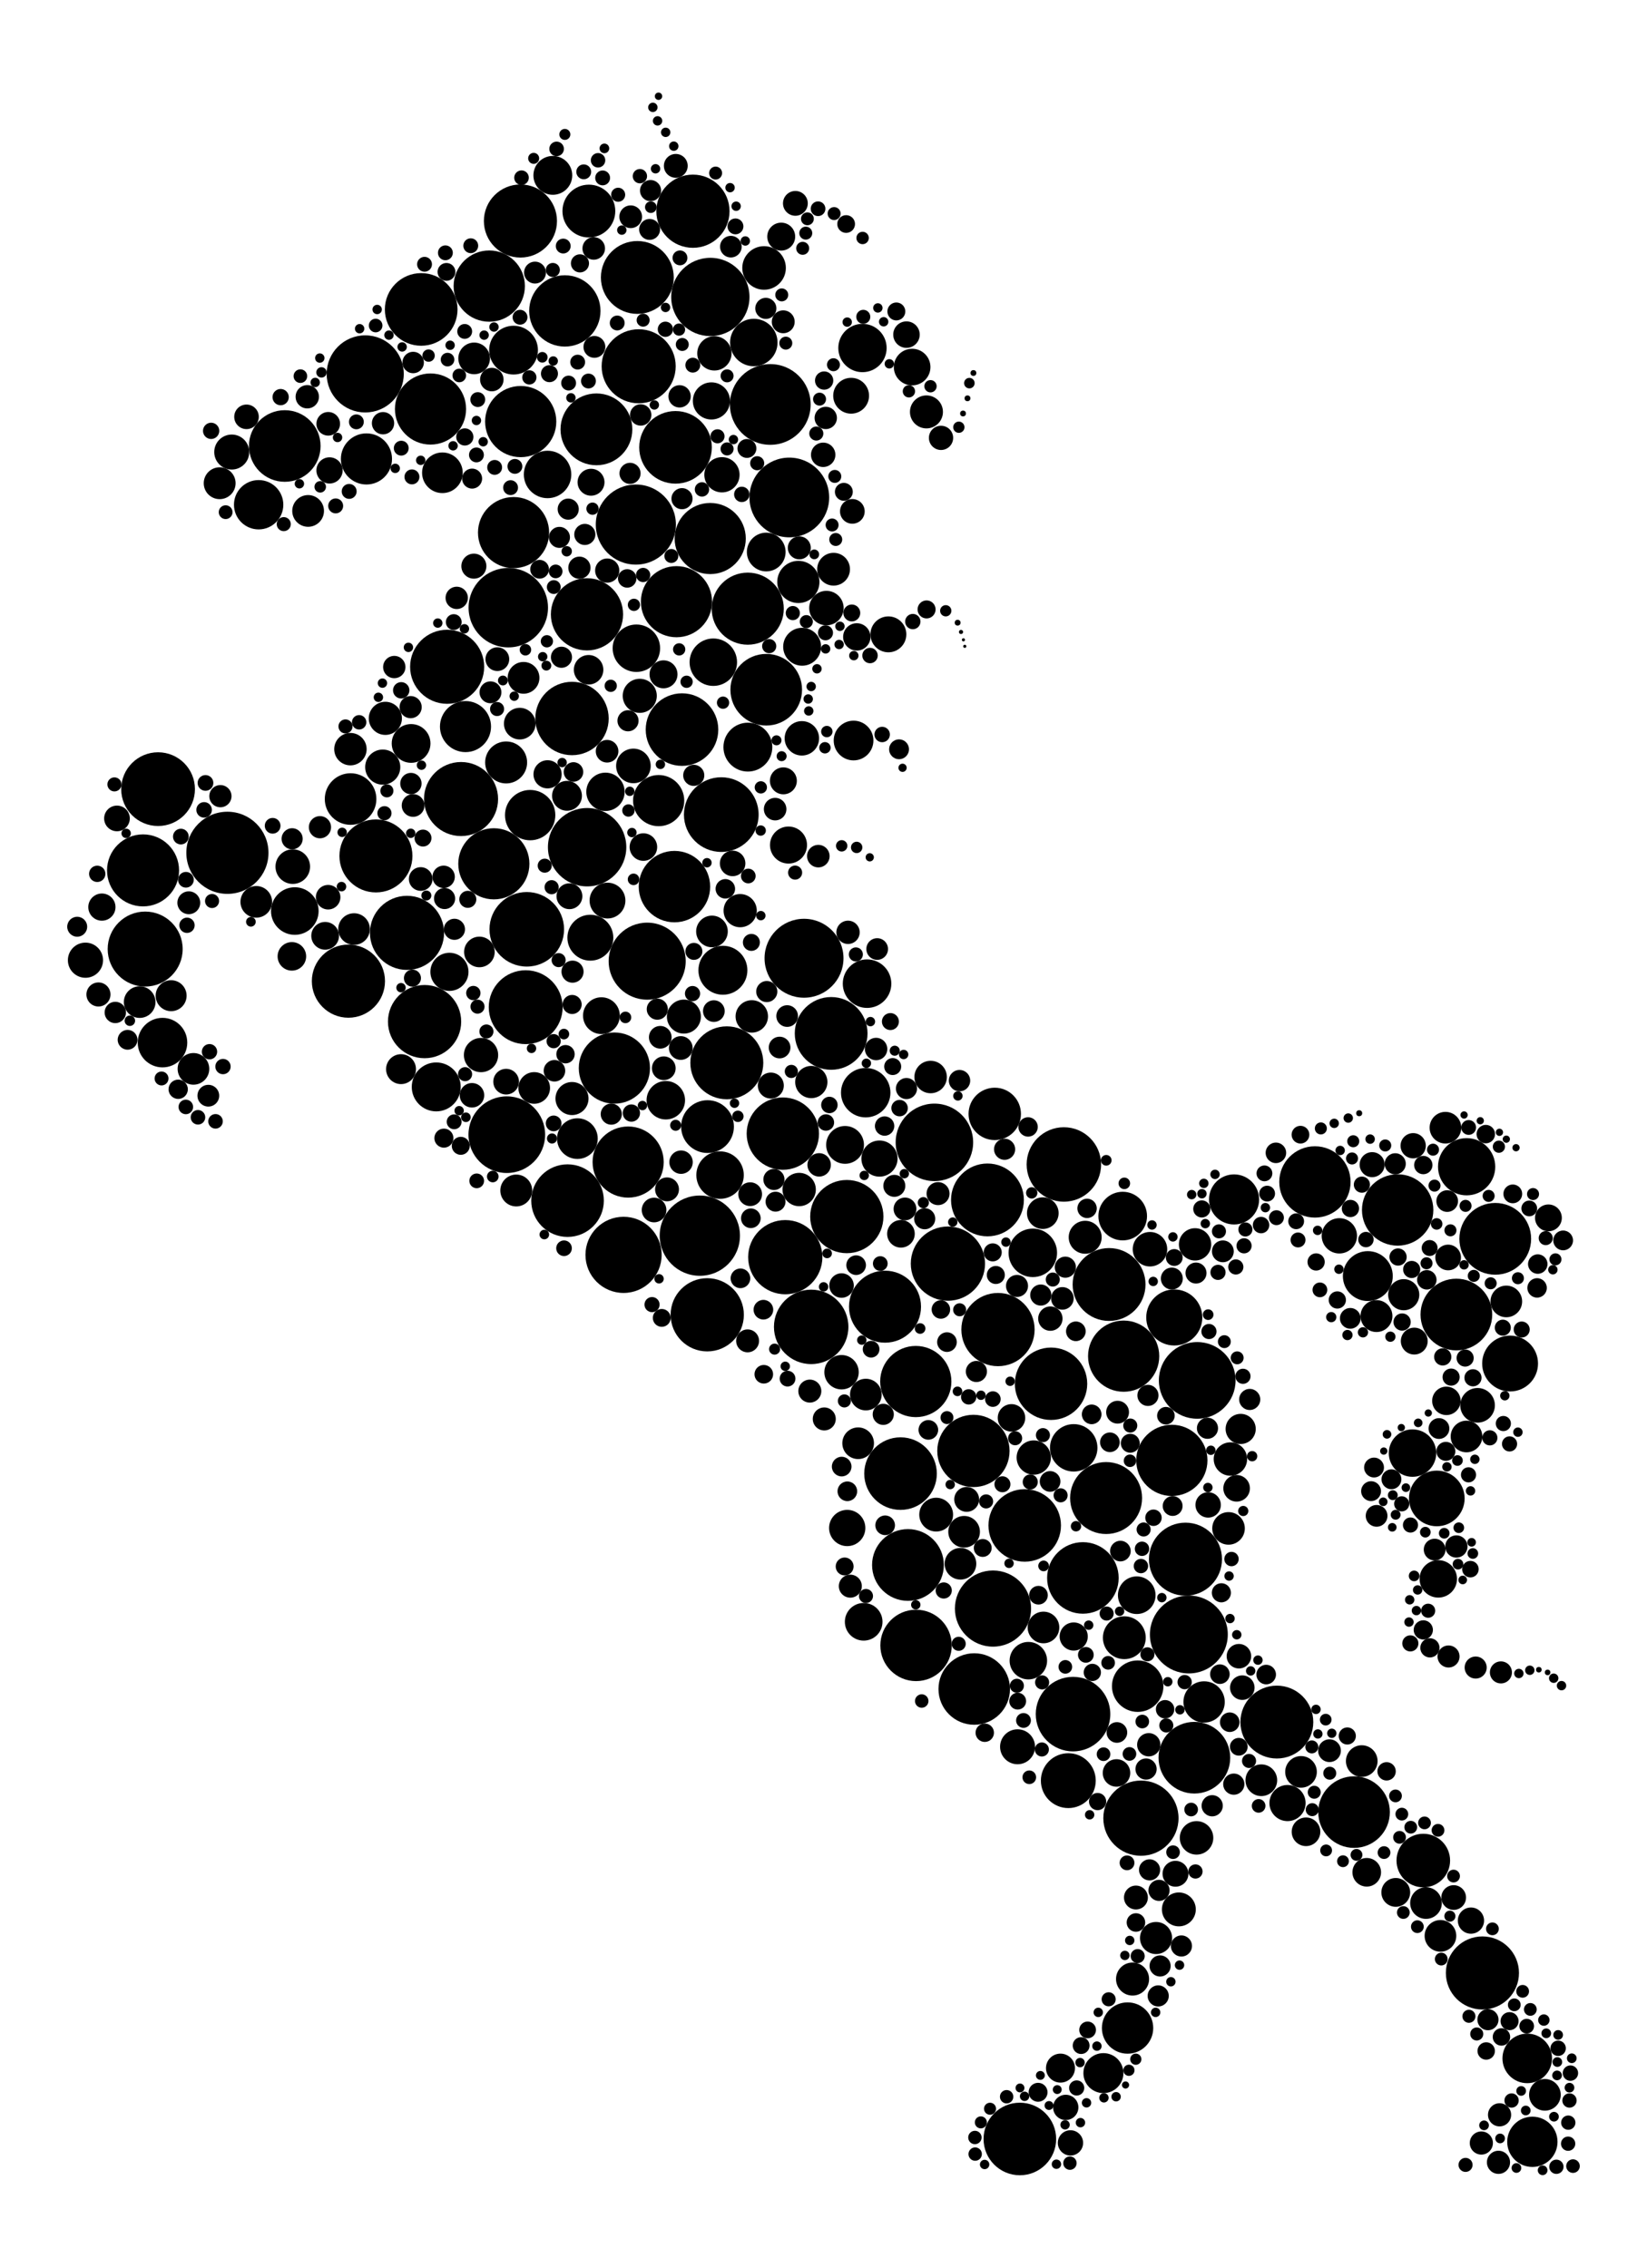 <?xml version="1.0" encoding="UTF-8"?>
<!DOCTYPE svg  PUBLIC '-//W3C//DTD SVG 1.1//EN'  'http://www.w3.org/Graphics/SVG/1.1/DTD/svg11.dtd'>
<svg enable-background="new 671.833 -40.16 1220.167 1680.297" version="1.1" viewBox="671.83 -40.16 1220.2 1680.3" xml:space="preserve" xmlns="http://www.w3.org/2000/svg">

	<circle cx="1344.5" cy="1119.4" r="26.585"/>
	<circle cx="1142.9" cy="348.52" r="29.673"/>
	<circle cx="1057.4" cy="123.6" r="27.078"/>
	<circle cx="1133.8" cy="889.62" r="28.224"/>
	<circle cx="1210.3" cy="747.32" r="27.025"/>
	<circle cx="1225.8" cy="410.83" r="26.711"/>
	<circle cx="779.38" cy="663.04" r="27.779"/>
	<circle cx="1061.3" cy="706.11" r="27.37"/>
	<circle cx="1707.3" cy="856.36" r="26.443"/>
	<circle cx="1062.1" cy="648.4" r="27.618"/>
	<circle cx="1251.8" cy="799.79" r="26.794"/>
	<circle cx="1090.3" cy="190.22" r="26.419"/>
	<circle cx="1491.3" cy="1069.8" r="26.661"/>
	<circle cx="1558.8" cy="982.64" r="28.416"/>
	<circle cx="1504.3" cy="964.68" r="26.378"/>
	<circle cx="1327.5" cy="928.02" r="26.678"/>
	<circle cx="1552.6" cy="1170.9" r="28.852"/>
	<circle cx="1047.3" cy="800.57" r="28.395"/>
	<circle cx="1339" cy="1051.7" r="26.89"/>
	<circle cx="1171.5" cy="616.77" r="26.457"/>
	<circle cx="942.41" cy="236.88" r="28.567"/>
	<circle cx="950.34" cy="594.04" r="27.042"/>
	<circle cx="1287.6" cy="725.54" r="26.952"/>
	<circle cx="1540" cy="1041.9" r="26.385"/>
	<circle cx="1106.7" cy="415.02" r="26.751"/>
	<circle cx="1364.1" cy="806.26" r="28.705"/>
	<circle cx="1493.5" cy="911.58" r="26.995"/>
	<circle cx="1127" cy="751.23" r="26.375"/>
	<circle cx="1403.4" cy="848.92" r="26.984"/>
	<circle cx="1145" cy="231.23" r="27.434"/>
	<circle cx="929.96" cy="686.82" r="27.097"/>
	<circle cx="1013.4" cy="551.88" r="27.435"/>
	<circle cx="1466.8" cy="1229.9" r="27.614"/>
	<circle cx="1450.5" cy="985.13" r="26.821"/>
	<circle cx="1427.4" cy="1544.7" r="26.885"/>
	<circle cx="1407.5" cy="1151.7" r="28.22"/>
	<circle cx="777.81" cy="604.75" r="26.68"/>
	<circle cx="1256.6" cy="328.44" r="29.532"/>
	<circle cx="1411.2" cy="944.98" r="27.134"/>
	<circle cx="1474.1" cy="1129" r="26.505"/>
	<circle cx="1113.7" cy="277.96" r="26.599"/>
	<circle cx="1177.1" cy="500.43" r="26.881"/>
	<circle cx="1393.6" cy="1211.3" r="26.487"/>
	<circle cx="882.8" cy="290.3" r="26.533"/>
	<circle cx="1003.1" cy="453.89" r="27.436"/>
	<circle cx="1095.6" cy="492.21" r="27.188"/>
	<circle cx="1106.8" cy="587.58" r="29.034"/>
	<circle cx="1350.3" cy="983.48" r="26.383"/>
	<circle cx="1144" cy="165.42" r="26.992"/>
	<circle cx="1092.3" cy="849.44" r="26.894"/>
	<circle cx="1272.8" cy="942.98" r="27.581"/>
	<circle cx="1048.4" cy="410.1" r="29.424"/>
	<circle cx="840.31" cy="591.72" r="30.432"/>
	<circle cx="1253.6" cy="891.33" r="27.496"/>
	<circle cx="1151.3" cy="672.01" r="28.542"/>
	<circle cx="1239.5" cy="470.89" r="26.533"/>
	<circle cx="1242.5" cy="259.52" r="29.904"/>
	<circle cx="1190.3" cy="875.4" r="29.732"/>
	<circle cx="788.94" cy="544.55" r="27.313"/>
	<circle cx="1779.6" cy="877.74" r="26.583"/>
	<circle cx="1393" cy="1034.9" r="26.781"/>
	<circle cx="1460" cy="822.64" r="27.585"/>
	<circle cx="1556.7" cy="1262.2" r="26.55"/>
	<circle cx="1037.7" cy="599.87" r="26.355"/>
	<circle cx="990.78" cy="262.9" r="26.355"/>
	<circle cx="1137.2" cy="820.86" r="26.355"/>
	<circle cx="1034.3" cy="171.82" r="26.402"/>
	<circle cx="1185.2" cy="116.34" r="27.115"/>
	<circle cx="1299.2" cy="861.26" r="27.125"/>
	<circle cx="1172.3" cy="291.3" r="26.9"/>
	<circle cx="986.38" cy="716.8" r="27.125"/>
	<circle cx="1198.1" cy="179.87" r="29.002"/>
	<circle cx="1052.3" cy="354.46" r="26.355"/>
	<circle cx="1617.8" cy="1235.8" r="26.995"/>
	<circle cx="1750.8" cy="933.83" r="26.556"/>
	<circle cx="1057.6" cy="272.21" r="26.372"/>
	<circle cx="1550.1" cy="1115.1" r="27.061"/>
	<circle cx="983.87" cy="189.11" r="26.911"/>
	<circle cx="973.36" cy="651.04" r="27.455"/>
	<circle cx="1195.8" cy="934.03" r="27.131"/>
	<circle cx="1198" cy="358.86" r="26.355"/>
	<circle cx="1675" cy="1302.5" r="26.526"/>
	<circle cx="1646" cy="835.58" r="26.422"/>
	<circle cx="1267.5" cy="669.85" r="29.24"/>
	<circle cx="1173" cy="405.66" r="26.355"/>
	<circle cx="1770.1" cy="1421.7" r="27.08"/>
	<circle cx="1517.1" cy="1307" r="27.864"/>
	<circle cx="1206.2" cy="563.41" r="27.67"/>
	<circle cx="1374.1" cy="896.11" r="27.503"/>
	<circle cx="1350.5" cy="1179" r="26.455"/>
	<circle cx="1431" cy="1090.1" r="26.867"/>
	<circle cx="1205.3" cy="830.52" r="17.579"/>
	<circle cx="1736.3" cy="1070.1" r="20.616"/>
	<circle cx="931.56" cy="551.88" r="19.111"/>
	<circle cx="995.02" cy="765.18" r="18.128"/>
	<circle cx="1437" cy="888.13" r="17.964"/>
	<circle cx="1016.7" cy="498.2" r="18.92"/>
	<circle cx="1803.3" cy="1485" r="18.362"/>
	<circle cx="1230.3" cy="213.63" r="17.579"/>
	<circle cx="1507.2" cy="1462.5" r="19.013"/>
	<circle cx="1467.3" cy="1032.6" r="17.579"/>
	<circle cx="1463.3" cy="1279.2" r="20.324"/>
	<circle cx="1108.1" cy="116.23" r="19.569"/>
	<circle cx="890.24" cy="634.87" r="17.633"/>
	<circle cx="1143.3" cy="440.14" r="17.579"/>
	<circle cx="1807.1" cy="1546.8" r="18.634"/>
	<circle cx="792.22" cy="732.36" r="18.351"/>
	<circle cx="1196" cy="794.59" r="19.551"/>
	<circle cx="1514.7" cy="1209.2" r="19.065"/>
	<circle cx="1064.6" cy="563.8" r="18.649"/>
	<circle cx="1726.3" cy="1338.4" r="19.847"/>
	<circle cx="1313.2" cy="769.45" r="18.315"/>
	<circle cx="1200.3" cy="450.49" r="17.579"/>
	<circle cx="1207.4" cy="678.75" r="18.139"/>
	<circle cx="1718.3" cy="1036.5" r="17.579"/>
	<circle cx="1541.8" cy="936.01" r="20.773"/>
	<circle cx="1408.8" cy="785.17" r="19.406"/>
	<circle cx="1310.8" cy="217.7" r="17.906"/>
	<circle cx="1503.6" cy="860.89" r="18.013"/>
	<circle cx="1685.2" cy="905.34" r="18.482"/>
	<circle cx="943.32" cy="299.89" r="18.941"/>
	<circle cx="863.45" cy="333.82" r="18.281"/>
	<circle cx="1159.8" cy="553.05" r="18.959"/>
	<circle cx="1077.5" cy="311.39" r="17.579"/>
	<circle cx="1586.1" cy="848.55" r="18.558"/>
	<circle cx="1790.6" cy="970.14" r="20.689"/>
	<circle cx="1052.3" cy="219.27" r="18.068"/>
	<circle cx="1758.4" cy="824.33" r="21.204"/>
	<circle cx="1225.9" cy="513.42" r="18.104"/>
	<circle cx="1314.2" cy="688.68" r="17.98"/>
	<circle cx="1237.9" cy="158.38" r="16.142"/>
	<circle cx="1059.7" cy="462.08" r="11.772"/>
	<circle cx="1022.9" cy="379.33" r="9.272"/>
	<circle cx="1010.2" cy="402.83" r="8.272"/>
	<circle cx="963.94" cy="454.08" r="8.272"/>
	<circle cx="1510.9" cy="1426.2" r="12.246"/>
	<circle cx="976.4" cy="510.69" r="14.358"/>
	<circle cx="1141.1" cy="527.34" r="12.818"/>
	<circle cx="1046.8" cy="524.77" r="15.547"/>
	<circle cx="931.45" cy="514.92" r="12.011"/>
	<circle cx="815.15" cy="751.81" r="11.725"/>
	<circle cx="1528.3" cy="1395.8" r="11.901"/>
	<circle cx="775.31" cy="702.34" r="11.725"/>
	<circle cx="1606.3" cy="1278.9" r="11.739"/>
	<circle cx="1330" cy="429.86" r="13.303"/>
	<circle cx="1199.3" cy="649.99" r="11.725"/>
	<circle cx="1265.9" cy="506.9" r="12.757"/>
	<circle cx="1625.7" cy="1295.8" r="13.395"/>
	<circle cx="1307.6" cy="1029.2" r="11.725"/>
	<circle cx="1504.8" cy="1173.3" r="15.874"/>
	<circle cx="1067.6" cy="765.95" r="11.725"/>
	<circle cx="1323.4" cy="818.28" r="13.393"/>
	<circle cx="1563.9" cy="1220.9" r="15.314"/>
	<circle cx="1004.8" cy="679.92" r="14.125"/>
	<circle cx="1198.9" cy="256.91" r="13.771"/>
	<circle cx="1766.5" cy="1001.1" r="12.834"/>
	<circle cx="1514" cy="1141.8" r="13.94"/>
	<circle cx="1263.3" cy="391.03" r="15.636"/>
	<circle cx="1228.8" cy="712.94" r="12.013"/>
	<circle cx="1206.7" cy="311.62" r="13.064"/>
	<circle cx="1272.9" cy="761.57" r="11.94"/>
	<circle cx="1081.4" cy="89.78" r="14.391"/>
	<circle cx="1145.8" cy="475.41" r="12.631"/>
	<circle cx="1365.4" cy="1082.1" r="12.524"/>
	<circle cx="1489.3" cy="1495.9" r="14.816"/>
	<circle cx="888.74" cy="601.96" r="12.819"/>
	<circle cx="1120.4" cy="546.53" r="14.205"/>
	<circle cx="1691.6" cy="934.97" r="11.826"/>
	<circle cx="934.14" cy="648.23" r="11.725"/>
	<circle cx="1737.4" cy="1129.7" r="13.872"/>
	<circle cx="1304.2" cy="508.53" r="14.71"/>
	<circle cx="834.57" cy="317.88" r="11.802"/>
	<circle cx="957.32" cy="492.1" r="12.278"/>
	<circle cx="1728.3" cy="1369.9" r="11.725"/>
	<circle cx="1705.9" cy="1362" r="10.669"/>
	<circle cx="1545.2" cy="1374.6" r="12.56"/>
	<circle cx="1295.3" cy="976.58" r="12.741"/>
	<circle cx="1263.9" cy="841.21" r="12.356"/>
	<circle cx="1361.3" cy="757.85" r="12.029"/>
	<circle cx="1117.4" cy="712.39" r="13.631"/>
	<circle cx="1433.7" cy="1190.3" r="13.886"/>
	<circle cx="1358.2" cy="265.04" r="12.222"/>
	<circle cx="1680.7" cy="1264.7" r="11.725"/>
	<circle cx="1444.4" cy="858.72" r="11.725"/>
	<circle cx="1266.1" cy="439.05" r="14.047"/>
	<circle cx="1664.1" cy="875.52" r="13.086"/>
	<circle cx="1297.9" cy="808.14" r="14.007"/>
	<circle cx="1239.5" cy="368.86" r="14.349"/>
	<circle cx="1557.2" cy="881.84" r="11.98"/>
	<circle cx="1165.1" cy="775.05" r="14.251"/>
	<circle cx="1201.1" cy="221.66" r="12.713"/>
	<circle cx="1099.6" cy="803.49" r="15.072"/>
	<circle cx="1386.1" cy="1094.8" r="11.725"/>
	<circle cx="1383.4" cy="1118.5" r="11.725"/>
	<circle cx="1023.1" cy="225.39" r="11.725"/>
	<circle cx="1109.2" cy="654.63" r="17.009"/>
	<circle cx="1635.7" cy="1272.7" r="11.725"/>
	<circle cx="1095.6" cy="773.8" r="12.248"/>
	<circle cx="1311.7" cy="1161.5" r="13.949"/>
	<circle cx="1178.5" cy="713.09" r="12.598"/>
	<circle cx="1758.3" cy="1024.2" r="11.725"/>
	<circle cx="1299.5" cy="1092" r="13.437"/>
	<circle cx="1742.7" cy="795.4" r="11.725"/>
	<circle cx="1056.9" cy="496.02" r="11.725"/>
	<circle cx="1583.4" cy="1040.9" r="12.381"/>
	<circle cx="1787.8" cy="924.13" r="11.725"/>
	<circle cx="1313.3" cy="993.14" r="11.725"/>
	<circle cx="1444.9" cy="1165.7" r="11.725"/>
	<circle cx="1816.4" cy="1512" r="11.725"/>
	<circle cx="1739" cy="1394.2" r="11.725"/>
	<circle cx="1761.6" cy="1382.9" r="9.725"/>
	<circle cx="1475.8" cy="876.59" r="12.208"/>
	<circle cx="1284.1" cy="410.38" r="12.762"/>
	<circle cx="1347.6" cy="231.81" r="13.562"/>
	<circle cx="955.38" cy="528.22" r="13.012"/>
	<circle cx="861.69" cy="628.06" r="11.725"/>
	<circle cx="1425.7" cy="1254.1" r="12.953"/>
	<circle cx="1121.9" cy="627.12" r="13.269"/>
	<circle cx="1028.2" cy="741.58" r="12.698"/>
	<circle cx="1499.8" cy="1006.2" r="8.457"/>
	<circle cx="1000.5" cy="609.51" r="8.286"/>
	<circle cx="1255" cy="712.68" r="8.026"/>
	<circle cx="1249.4" cy="736.01" r="8.026"/>
	<circle cx="1200.7" cy="709.01" r="8.026"/>
	<circle cx="1321.7" cy="663.01" r="8.026"/>
	<circle cx="1718.8" cy="808.77" r="9.359"/>
	<circle cx="1461.4" cy="1521.3" r="9.368"/>
	<circle cx="1464.9" cy="1547.6" r="9.368"/>
	<circle cx="1421.2" cy="1010.4" r="10.182"/>
	<circle cx="1782.8" cy="1526.8" r="8.577"/>
	<circle cx="1769.3" cy="1547.7" r="8.577"/>
	<circle cx="1782" cy="1562" r="8.577"/>
	<circle cx="854.46" cy="268.69" r="9.101"/>
	<circle cx="1301.8" cy="1135.1" r="8.524"/>
	<circle cx="1121.6" cy="516.47" r="8.376"/>
	<circle cx="1458.9" cy="921.87" r="8.368"/>
	<circle cx="1467.3" cy="1172.4" r="10.428"/>
	<circle cx="1334.4" cy="838.48" r="8.14"/>
	<circle cx="1577.8" cy="887.01" r="8.08"/>
	<circle cx="735.15" cy="671.3" r="13.029"/>
	<circle cx="1252.1" cy="198.27" r="8.474"/>
	<circle cx="1027" cy="665.18" r="11.338"/>
	<circle cx="1283.6" cy="269.51" r="8.268"/>
	<circle cx="1175.3" cy="253.51" r="8.268"/>
	<circle cx="811.7" cy="628.74" r="8.462"/>
	<circle cx="915.01" cy="273.86" r="8.753"/>
	<circle cx="1153.8" cy="101.06" r="7.821"/>
	<circle cx="1172.5" cy="82.732" r="8.826"/>
	<circle cx="1256" cy="585.98" r="13.725"/>
	<circle cx="1342.3" cy="855.6" r="8.433"/>
	<circle cx="1748.8" cy="1365.8" r="9.152"/>
	<circle cx="1101.1" cy="380.5" r="8.229"/>
	<circle cx="1369" cy="284.28" r="8.984"/>
	<circle cx="1124.7" cy="785.35" r="7.821"/>
	<circle cx="1437.7" cy="1039.8" r="12.708"/>
	<circle cx="1176.2" cy="736.36" r="8.786"/>
	<circle cx="1163.6" cy="751.36" r="8.786"/>
	<circle cx="912.72" cy="653.23" r="10.274"/>
	<circle cx="1734.7" cy="1108" r="8.051"/>
	<circle cx="1691.7" cy="1083" r="8.051"/>
	<circle cx="1185.8" cy="534.33" r="7.821"/>
	<circle cx="1087.8" cy="446.83" r="7.821"/>
	<circle cx="1105.1" cy="355.83" r="7.821"/>
	<circle cx="1092.8" cy="337.08" r="7.821"/>
	<circle cx="1138.6" cy="310.58" r="7.821"/>
	<circle cx="1177.1" cy="329.33" r="7.821"/>
	<circle cx="1542.7" cy="1348.2" r="9.579"/>
	<circle cx="968.94" cy="752.02" r="11.079"/>
	<circle cx="1082.6" cy="753.23" r="7.971"/>
	<circle cx="1001.2" cy="625.6" r="7.821"/>
	<circle cx="1093.7" cy="623.9" r="9.574"/>
	<circle cx="1522.3" cy="993.76" r="7.821"/>
	<circle cx="888.26" cy="581.33" r="7.821"/>
	<circle cx="1819" cy="862.21" r="9.927"/>
	<circle cx="1356.9" cy="862.85" r="7.821"/>
	<circle cx="1442.9" cy="919.4" r="7.821"/>
	<circle cx="1395.2" cy="976.04" r="7.821"/>
	<circle cx="1530.5" cy="1360.5" r="7.821"/>
	<circle cx="1523.5" cy="1345.3" r="7.821"/>
	<circle cx="1107.9" cy="456.1" r="10.934"/>
	<circle cx="1774.2" cy="1456.3" r="7.821"/>
	<circle cx="1008.5" cy="648.4" r="7.821"/>
	<circle cx="1750.8" cy="1105.7" r="8.243"/>
	<circle cx="1558.3" cy="1321.6" r="12.416"/>
	<circle cx="1688.4" cy="822.78" r="9.277"/>
	<circle cx="1278.1" cy="594.19" r="8.35"/>
	<circle cx="1337.9" cy="515.02" r="7.35"/>
	<circle cx="1246.1" cy="559.36" r="8.35"/>
	<circle cx="1245.2" cy="833.76" r="7.821"/>
	<circle cx="1566.4" cy="1018.1" r="7.821"/>
	<circle cx="1597.7" cy="996.75" r="7.821"/>
	<circle cx="915.96" cy="308.39" r="9.716"/>
	<circle cx="1711.8" cy="919.15" r="11.535"/>
	<circle cx="1111.7" cy="143.92" r="8.351"/>
	<circle cx="1077.5" cy="533.56" r="10.444"/>
	<circle cx="1303.3" cy="338.75" r="9.143"/>
	<circle cx="1252.2" cy="538.4" r="9.979"/>
	<circle cx="1109.7" cy="317.15" r="9.979"/>
	<circle cx="1261.1" cy="110.52" r="9.186"/>
	<circle cx="1054.3" cy="841.93" r="11.805"/>
	<circle cx="1281.7" cy="296.83" r="9.042"/>
	<circle cx="758.49" cy="566.25" r="9.51"/>
	<circle cx="1744.7" cy="891.56" r="9.51"/>
	<circle cx="1705.5" cy="822.15" r="7.821"/>
	<circle cx="1388" cy="1070.8" r="9.213"/>
	<circle cx="1540" cy="907.17" r="8.123"/>
	<circle cx="999.59" cy="310.14" r="15.059"/>
	<circle cx="908.87" cy="572.76" r="8.228"/>
	<circle cx="835.12" cy="549.76" r="8.228"/>
	<circle cx="1547.1" cy="1401.7" r="7.821"/>
	<circle cx="1531.3" cy="1416.5" r="7.821"/>
	<circle cx="1529.9" cy="1438.7" r="7.821"/>
	<circle cx="1343.4" cy="766.39" r="7.821"/>
	<circle cx="1264" cy="365.76" r="8.514"/>
	<circle cx="1156.4" cy="856.39" r="9.129"/>
	<circle cx="1021.5" cy="771.38" r="9.069"/>
	<circle cx="1158.8" cy="707.58" r="7.821"/>
	<circle cx="798.61" cy="697.6" r="11.472"/>
	<circle cx="1719.6" cy="953.51" r="9.954"/>
	<circle cx="1425.3" cy="912.64" r="8.16"/>
	<circle cx="1161" cy="728.41" r="8.397"/>
	<circle cx="1744" cy="849.77" r="8.025"/>
	<circle cx="1461.1" cy="898.75" r="7.821"/>
	<circle cx="1513.4" cy="1365.8" r="8.851"/>
	<circle cx="1457.5" cy="1492.2" r="10.736"/>
	<circle cx="1566.9" cy="1074.9" r="9.411"/>
	<circle cx="1326.2" cy="1007.8" r="7.821"/>
	<circle cx="1278.7" cy="822.94" r="8.671"/>
	<circle cx="1176.4" cy="820.94" r="8.671"/>
	<circle cx="1499" cy="1273.5" r="10.192"/>
	<circle cx="744.77" cy="696.69" r="8.918"/>
	<circle cx="888.07" cy="668.45" r="10.578"/>
	<circle cx="1416.1" cy="811.39" r="7.821"/>
	<circle cx="1289.4" cy="381.6" r="12.147"/>
	<circle cx="1091.9" cy="549.49" r="11.061"/>
	<circle cx="1214.6" cy="599.58" r="9.457"/>
	<circle cx="1035.2" cy="472.81" r="8.095"/>
	<circle cx="1239.2" cy="188.33" r="7.821"/>
	<circle cx="1239.9" cy="694.53" r="7.821"/>
	<circle cx="1656.8" cy="1257" r="8.427"/>
	<circle cx="1137.1" cy="493.89" r="7.821"/>
	<circle cx="1743.4" cy="997.79" r="10.542"/>
	<circle cx="1444.5" cy="1023.2" r="5.216"/>
	<circle cx="1757.6" cy="1563.9" r="5.216"/>
	<circle cx="1814.7" cy="1567.9" r="3.591"/>
	<circle cx="1795.3" cy="1566.2" r="3.591"/>
	<circle cx="1783.2" cy="1544.3" r="3.591"/>
	<circle cx="1802.2" cy="1523.6" r="3.591"/>
	<circle cx="1823.1" cy="1528.2" r="3.591"/>
	<circle cx="1798.8" cy="1509.1" r="3.591"/>
	<circle cx="1836.3" cy="1484.9" r="3.591"/>
	<circle cx="1825.6" cy="1487.7" r="3.591"/>
	<circle cx="1825.4" cy="1497.6" r="3.591"/>
	<circle cx="1834.6" cy="1506.7" r="3.591"/>
	<circle cx="1817.4" cy="1466.4" r="3.591"/>
	<circle cx="1826.2" cy="1467.6" r="3.591"/>
	<circle cx="1771.3" cy="1534.6" r="3.591"/>
	<circle cx="1784.2" cy="1469.1" r="6.466"/>
	<circle cx="1765.9" cy="1466.9" r="4.841"/>
	<circle cx="1760.1" cy="1453.8" r="4.841"/>
	<circle cx="1772.9" cy="1479.5" r="6.466"/>
	<circle cx="985.21" cy="580.81" r="6.285"/>
	<circle cx="956.66" cy="562.38" r="5.24"/>
	<circle cx="828.25" cy="279.08" r="6.034"/>
	<circle cx="879.75" cy="254.08" r="6.034"/>
	<circle cx="839" cy="339.33" r="5.112"/>
	<circle cx="1382.1" cy="1177.8" r="5.216"/>
	<circle cx="1499.3" cy="1243.5" r="7.647"/>
	<circle cx="1526.4" cy="1084.4" r="6.093"/>
	<circle cx="1101.5" cy="154.98" r="6.721"/>
	<circle cx="1710.3" cy="1074.1" r="5.611"/>
	<circle cx="1716.8" cy="1089.8" r="5.611"/>
	<circle cx="1759.8" cy="1052.6" r="5.611"/>
	<circle cx="1514.7" cy="1409.2" r="5.216"/>
	<circle cx="1493.2" cy="1441.2" r="5.216"/>
	<circle cx="1064" cy="239.47" r="5.275"/>
	<circle cx="1232.8" cy="303.08" r="5.216"/>
	<circle cx="976.05" cy="483.79" r="8.214"/>
	<circle cx="1146.5" cy="267.3" r="7.916"/>
	<circle cx="1184.9" cy="696.03" r="5.637"/>
	<circle cx="766.35" cy="730.27" r="7.332"/>
	<circle cx="1071.6" cy="381.64" r="6.944"/>
	<circle cx="1008" cy="420.77" r="5.87"/>
	<circle cx="1162.1" cy="936.33" r="6.618"/>
	<circle cx="977.88" cy="556.65" r="8.421"/>
	<circle cx="1008.3" cy="791.04" r="5.515"/>
	<circle cx="1401.4" cy="1243.7" r="6.823"/>
	<circle cx="818.5" cy="787.69" r="5.394"/>
	<circle cx="831.5" cy="790.69" r="5.394"/>
	<circle cx="809.5" cy="780.02" r="5.394"/>
	<circle cx="826.17" cy="771.69" r="8.06"/>
	<circle cx="1016.2" cy="283.59" r="6.383"/>
	<circle cx="1283.4" cy="428.7" r="5.577"/>
	<circle cx="1227.6" cy="844.66" r="8.805"/>
	<circle cx="1246.4" cy="850.22" r="7.376"/>
	<circle cx="1683.8" cy="878.29" r="5.708"/>
	<circle cx="1425.8" cy="1220.3" r="6.239"/>
	<circle cx="1018.4" cy="626.2" r="6.317"/>
	<circle cx="1016.4" cy="755.74" r="5.216"/>
	<circle cx="1588" cy="1062.6" r="9.85"/>
	<circle cx="976.26" cy="540.41" r="7.901"/>
	<circle cx="1591" cy="1018.6" r="11.171"/>
	<circle cx="1121.7" cy="382.61" r="8.961"/>
	<circle cx="1148.5" cy="587.47" r="10.209"/>
	<circle cx="1022.5" cy="695.64" r="5.318"/>
	<circle cx="1407.3" cy="887.78" r="6.695"/>
	<circle cx="1409.6" cy="904.53" r="6.695"/>
	<circle cx="1443.7" cy="1256.1" r="5.216"/>
	<circle cx="927.79" cy="498.08" r="5.216"/>
	<circle cx="1242.9" cy="764.18" r="9.628"/>
	<circle cx="1086.3" cy="358.01" r="7.79"/>
	<circle cx="1729.9" cy="1153.3" r="5.229"/>
	<circle cx="1791.7" cy="1516.2" r="5.3"/>
	<circle cx="1834.6" cy="1516.2" r="5.3"/>
	<circle cx="1833.7" cy="1532.6" r="5.3"/>
	<circle cx="1833.6" cy="1548.2" r="5.3"/>
	<circle cx="1824.9" cy="1565.3" r="5.3"/>
	<circle cx="1046.8" cy="761.29" r="9.515"/>
	<circle cx="1574.9" cy="872.2" r="5.216"/>
	<circle cx="1305.9" cy="667.01" r="5.216"/>
	<circle cx="1225.7" cy="953.35" r="8.485"/>
	<circle cx="1277.9" cy="114.51" r="5.438"/>
	<circle cx="1382.7" cy="760.53" r="7.92"/>
	<circle cx="823.05" cy="559.91" r="5.758"/>
	<circle cx="1672.2" cy="936.66" r="7.671"/>
	<circle cx="1368.9" cy="930.08" r="6.863"/>
	<circle cx="1402.4" cy="1072.3" r="5.216"/>
	<circle cx="1082" cy="792.22" r="5.829"/>
	<circle cx="882.05" cy="348.19" r="5.216"/>
	<circle cx="1302.9" cy="414.01" r="6.265"/>
	<circle cx="1096" cy="679.79" r="8.183"/>
	<circle cx="1085.7" cy="671.24" r="5.216"/>
	<circle cx="1389.5" cy="994.85" r="5.693"/>
	<circle cx="1358.3" cy="411.39" r="6.679"/>
	<circle cx="1348.1" cy="420.39" r="5.679"/>
	<circle cx="1372.5" cy="412.39" r="4.179"/>
	<circle cx="1382.2" cy="276.39" r="4.179"/>
	<circle cx="1381.3" cy="421.22" r="2.158"/>
	<circle cx="1385.3" cy="266.22" r="2.158"/>
	<circle cx="1388.6" cy="254.97" r="2.158"/>
	<circle cx="1393" cy="236.22" r="2.158"/>
	<circle cx="1390" cy="243.72" r="3.908"/>
	<circle cx="1383.8" cy="428.09" r="1.533"/>
	<circle cx="1385.6" cy="433.91" r="1.158"/>
	<circle cx="1386.6" cy="438.72" r="1.158"/>
	<circle cx="1522.9" cy="1252.6" r="8.625"/>
	<circle cx="1163.4" cy="459.48" r="10.362"/>
	<circle cx="1260.9" cy="606.39" r="5.22"/>
	<circle cx="1295.4" cy="586.56" r="4.22"/>
	<circle cx="1306.5" cy="587.73" r="4.22"/>
	<circle cx="1284.4" cy="501.89" r="4.22"/>
	<circle cx="1283" cy="513.89" r="4.22"/>
	<circle cx="1316.2" cy="595.06" r="3.053"/>
	<circle cx="1340.5" cy="528.73" r="3.053"/>
	<circle cx="1325.4" cy="504.06" r="5.72"/>
	<circle cx="1316.4" cy="445.56" r="5.72"/>
	<circle cx="1684.4" cy="1347.1" r="10.603"/>
	<circle cx="1639.4" cy="1317.1" r="10.603"/>
	<circle cx="1569.9" cy="1297.8" r="7.853"/>
	<circle cx="1520.9" cy="1270.6" r="7.853"/>
	<circle cx="1585.9" cy="1281.8" r="7.853"/>
	<circle cx="1313.4" cy="1142.4" r="5.216"/>
	<circle cx="756.61" cy="541.03" r="5.216"/>
	<circle cx="1541.8" cy="891.58" r="6.237"/>
	<circle cx="1728.9" cy="908.11" r="7.209"/>
	<circle cx="1810.6" cy="914.11" r="7.209"/>
	<circle cx="1811.1" cy="896.44" r="7.209"/>
	<circle cx="1435.1" cy="1057.9" r="5.601"/>
	<circle cx="1491.7" cy="1155.4" r="5.216"/>
	<circle cx="1817" cy="877.22" r="5.216"/>
	<circle cx="1282.5" cy="1011.2" r="8.52"/>
	<circle cx="1271.8" cy="990.57" r="8.52"/>
	<circle cx="1366.8" cy="844.24" r="8.52"/>
	<circle cx="1716.7" cy="1177.5" r="5.984"/>
	<circle cx="1592.7" cy="979.59" r="5.618"/>
	<circle cx="1567.5" cy="946.42" r="5.618"/>
	<circle cx="1588.4" cy="965.92" r="4.785"/>
	<circle cx="1578.9" cy="953.92" r="4.785"/>
	<circle cx="1566.9" cy="933.92" r="3.951"/>
	<circle cx="1593.5" cy="882.92" r="5.618"/>
	<circle cx="1587.4" cy="898.59" r="5.618"/>
	<circle cx="1574.2" cy="902.59" r="5.618"/>
	<circle cx="1040.1" cy="485.19" r="5.216"/>
	<circle cx="1297" cy="324.25" r="6.635"/>
	<circle cx="1096.7" cy="531.82" r="7.243"/>
	<circle cx="1597.2" cy="1264.6" r="5.216"/>
	<circle cx="1433.5" cy="794.84" r="7.183"/>
	<circle cx="1477.2" cy="855.18" r="7.183"/>
	<circle cx="1327.2" cy="794.18" r="7.183"/>
	<circle cx="1481.1" cy="1199" r="6.398"/>
	<circle cx="1451.8" cy="907.91" r="5.217"/>
	<circle cx="1371" cy="1138.3" r="6.002"/>
	<circle cx="1757.3" cy="966.08" r="6.356"/>
	<circle cx="1763.1" cy="980.7" r="6.356"/>
	<circle cx="1746.9" cy="980.2" r="6.356"/>
	<circle cx="1082" cy="731.29" r="5.269"/>
	<circle cx="1509.2" cy="1016.1" r="5.216"/>
	<circle cx="1799.2" cy="944.94" r="5.941"/>
	<circle cx="1785.2" cy="943.57" r="5.941"/>
	<circle cx="1203.4" cy="283.11" r="5.216"/>
	<circle cx="1441.2" cy="1141.8" r="6.923"/>
	<circle cx="1036.2" cy="241.08" r="8.697"/>
	<circle cx="1220.2" cy="634.58" r="12.309"/>
	<circle cx="1443.9" cy="1206.4" r="5.216"/>
	<circle cx="1327.6" cy="1090" r="7.28"/>
	<circle cx="1299.6" cy="1064.8" r="7.28"/>
	<circle cx="1295.4" cy="1046.5" r="7.28"/>
	<circle cx="1359.6" cy="1019.3" r="7.28"/>
	<circle cx="1480.6" cy="1007.8" r="7.28"/>
	<circle cx="1494.1" cy="1028.5" r="7.28"/>
	<circle cx="1468.9" cy="946.26" r="7.28"/>
	<circle cx="1373.4" cy="954.26" r="7.28"/>
	<circle cx="1306.1" cy="897.26" r="7.28"/>
	<circle cx="1237.4" cy="930.26" r="7.28"/>
	<circle cx="1220.4" cy="907.01" r="7.28"/>
	<circle cx="1228.1" cy="862.51" r="7.28"/>
	<circle cx="1276.6" cy="281.07" r="5.216"/>
	<circle cx="1519.1" cy="1093.1" r="5.216"/>
	<circle cx="827.04" cy="739.1" r="5.683"/>
	<circle cx="837.04" cy="750.1" r="5.683"/>
	<circle cx="810.37" cy="645.43" r="5.683"/>
	<circle cx="757.25" cy="710.02" r="7.905"/>
	<circle cx="1745" cy="1187.2" r="8.169"/>
	<circle cx="1765.1" cy="1195.4" r="8.169"/>
	<circle cx="1783.8" cy="1199" r="8.169"/>
	<circle cx="803.85" cy="766.93" r="7.152"/>
	<circle cx="791.51" cy="758.93" r="5.152"/>
	<circle cx="1154.9" cy="926.48" r="5.604"/>
	<circle cx="1075.4" cy="601.26" r="5.216"/>
	<circle cx="1775.6" cy="1025.2" r="5.622"/>
	<circle cx="1790.2" cy="1029.7" r="5.622"/>
	<circle cx="1785.6" cy="1014.6" r="5.622"/>
	<circle cx="1320.9" cy="737.1" r="8.301"/>
	<circle cx="1331.5" cy="716.76" r="6.301"/>
	<circle cx="1333.2" cy="750.1" r="6.301"/>
	<circle cx="1228.5" cy="658.1" r="6.301"/>
	<circle cx="1185.9" cy="664.76" r="6.301"/>
	<circle cx="1449.8" cy="1057.5" r="7.654"/>
	<circle cx="1772.6" cy="800.15" r="6.844"/>
	<circle cx="1237.7" cy="978.09" r="6.893"/>
	<circle cx="1255.3" cy="981.34" r="5.84"/>
	<circle cx="1425.2" cy="1208.9" r="5.216"/>
	<circle cx="1068.2" cy="161.82" r="8.106"/>
	<circle cx="1440.9" cy="1510.1" r="7.009"/>
	<circle cx="1139.6" cy="784.56" r="6.409"/>
	<circle cx="1081.4" cy="159.87" r="5.216"/>
	<circle cx="1021.6" cy="314.46" r="7.412"/>
	<circle cx="1540.6" cy="1075.7" r="7.354"/>
	<circle cx="1414.5" cy="1059.6" r="5.927"/>
	<circle cx="1699.1" cy="1272.3" r="6.811"/>
	<circle cx="1509.2" cy="1029.2" r="7.011"/>
	<circle cx="1025" cy="834.79" r="5.456"/>
	<circle cx="1485" cy="1294.7" r="6.388"/>
	<circle cx="920.52" cy="334.69" r="5.539"/>
	<circle cx="930.52" cy="323.94" r="5.539"/>
	<circle cx="977.02" cy="313.19" r="5.539"/>
	<circle cx="1306.6" cy="431.75" r="10.137"/>
	<circle cx="1032.2" cy="724.12" r="5.216"/>
	<circle cx="1013.2" cy="808.83" r="6.675"/>
	<circle cx="977.93" cy="228.44" r="7.937"/>
	<circle cx="1535" cy="1226.3" r="6.836"/>
	<circle cx="1521.9" cy="1185.6" r="5.216"/>
	<circle cx="1594.5" cy="870.8" r="5.216"/>
	<circle cx="1423.9" cy="1025.5" r="5.216"/>
	<circle cx="1185.1" cy="230.41" r="5.509"/>
	<circle cx="1175.6" cy="150.91" r="5.509"/>
	<circle cx="1129.1" cy="199.16" r="5.509"/>
	<circle cx="1107.8" cy="242.16" r="5.509"/>
	<circle cx="1099.8" cy="228.16" r="5.509"/>
	<circle cx="1093.1" cy="243.66" r="5.509"/>
	<circle cx="1038.3" cy="306.16" r="5.509"/>
	<circle cx="1050.1" cy="321.16" r="5.509"/>
	<circle cx="1053.3" cy="305.41" r="5.509"/>
	<circle cx="1024.8" cy="296.91" r="5.509"/>
	<circle cx="969.1" cy="291.91" r="5.509"/>
	<circle cx="935.85" cy="272.41" r="5.509"/>
	<circle cx="900.1" cy="338.41" r="11.759"/>
	<circle cx="955.6" cy="273.41" r="8.259"/>
	<circle cx="1025.8" cy="255.91" r="5.509"/>
	<circle cx="1016.1" cy="205.41" r="5.509"/>
	<circle cx="1057.1" cy="194.91" r="5.509"/>
	<circle cx="1089.1" cy="142.16" r="5.509"/>
	<circle cx="1104.3" cy="87.16" r="5.509"/>
	<circle cx="1118.3" cy="91.66" r="5.509"/>
	<circle cx="1020.6" cy="141.91" r="5.509"/>
	<circle cx="1001.8" cy="147.16" r="5.509"/>
	<circle cx="986.35" cy="155.66" r="5.509"/>
	<circle cx="1802.9" cy="1461.1" r="5.443"/>
	<circle cx="1761.2" cy="1122.5" r="6.134"/>
	<circle cx="1535.9" cy="1238.3" r="5.216"/>
	<circle cx="1129.8" cy="104.14" r="5.216"/>
	<circle cx="809.57" cy="611.7" r="5.827"/>
	<circle cx="873.82" cy="571.7" r="5.827"/>
	<circle cx="824.07" cy="539.95" r="5.827"/>
	<circle cx="805.82" cy="579.7" r="5.827"/>
	<circle cx="747.32" cy="631.95" r="10.077"/>
	<circle cx="1025.6" cy="705.71" r="5.216"/>
	<circle cx="1743" cy="1035.2" r="7.034"/>
	<circle cx="1457.6" cy="1067.8" r="5.216"/>
	<circle cx="1089.6" cy="726.03" r="3.934"/>
	<circle cx="729.02" cy="646.5" r="7.393"/>
	<circle cx="1546" cy="1226.7" r="3.479"/>
	<circle cx="958.46" cy="545.81" r="4.845"/>
	<circle cx="1523.8" cy="885.44" r="12.782"/>
	<circle cx="1012" cy="782.8" r="3.479"/>
	<circle cx="983.51" cy="300.9" r="3.479"/>
	<circle cx="1024.8" cy="271.4" r="3.479"/>
	<circle cx="908.76" cy="225.15" r="3.479"/>
	<circle cx="938.26" cy="203.4" r="3.479"/>
	<circle cx="951.26" cy="189.15" r="3.479"/>
	<circle cx="960.01" cy="208.15" r="3.479"/>
	<circle cx="969.76" cy="216.9" r="3.479"/>
	<circle cx="1005.3" cy="215.65" r="3.479"/>
	<circle cx="1030.5" cy="208.15" r="3.479"/>
	<circle cx="1037.8" cy="202.15" r="3.479"/>
	<circle cx="1029.8" cy="287.15" r="3.479"/>
	<circle cx="1007.5" cy="290.15" r="3.479"/>
	<circle cx="1703.7" cy="1067.7" r="3.649"/>
	<circle cx="1513.4" cy="1384.3" r="6.871"/>
	<circle cx="1298.7" cy="125.83" r="6.573"/>
	<circle cx="1225.2" cy="292.12" r="7.005"/>
	<circle cx="1213.3" cy="142.61" r="8.003"/>
	<circle cx="1084.2" cy="70.175" r="5.41"/>
	<circle cx="1067.2" cy="77.175" r="4.077"/>
	<circle cx="1090.3" cy="59.425" r="4.077"/>
	<circle cx="1119.6" cy="69.8" r="3.577"/>
	<circle cx="1058.2" cy="91.508" r="5.41"/>
	<circle cx="1283.7" cy="791.56" r="6.102"/>
	<circle cx="1286.3" cy="778.56" r="6.102"/>
	<circle cx="1338.3" cy="780.89" r="6.102"/>
	<circle cx="989.36" cy="223.31" r="4.588"/>
	<circle cx="1686.9" cy="803.86" r="3.506"/>
	<circle cx="1649.7" cy="915.56" r="5.472"/>
	<circle cx="1140" cy="576.71" r="3.479"/>
	<circle cx="1491.4" cy="819.56" r="3.952"/>
	<circle cx="1095.7" cy="704.1" r="7.076"/>
	<circle cx="1247.1" cy="508.38" r="3.702"/>
	<circle cx="1250.9" cy="520.13" r="3.702"/>
	<circle cx="1218.5" cy="786.98" r="4.217"/>
	<circle cx="1478.4" cy="1164" r="3.479"/>
	<circle cx="1479.1" cy="1304.5" r="3.479"/>
	<circle cx="1224" cy="138.39" r="3.479"/>
	<circle cx="1212.7" cy="98.893" r="3.479"/>
	<circle cx="1217.2" cy="112.64" r="3.479"/>
	<circle cx="1157.5" cy="84.893" r="3.479"/>
	<circle cx="1171" cy="68.143" r="3.479"/>
	<circle cx="1165" cy="57.893" r="3.479"/>
	<circle cx="1159" cy="49.393" r="3.479"/>
	<circle cx="1155.5" cy="39.393" r="3.479"/>
	<circle cx="1159.7" cy="31.143" r="2.729"/>
	<circle cx="1731" cy="884.55" r="5.91"/>
	<circle cx="1751.6" cy="1042" r="3.947"/>
	<circle cx="1727.8" cy="1095.1" r="3.947"/>
	<circle cx="1741.8" cy="1095.9" r="3.947"/>
	<circle cx="1752.6" cy="1091.8" r="3.947"/>
	<circle cx="1763" cy="1110.9" r="3.947"/>
	<circle cx="1752" cy="1118.8" r="3.947"/>
	<circle cx="1719.5" cy="1127.5" r="3.947"/>
	<circle cx="1755.5" cy="1130.5" r="3.197"/>
	<circle cx="1762.1" cy="1102.6" r="3.197"/>
	<circle cx="1703.3" cy="1091.5" r="3.197"/>
	<circle cx="1696.6" cy="1072.6" r="3.197"/>
	<circle cx="1713.4" cy="1062.1" r="3.197"/>
	<circle cx="1699.4" cy="1022.6" r="3.197"/>
	<circle cx="1722.5" cy="1014.1" r="3.197"/>
	<circle cx="1710" cy="1017.6" r="2.697"/>
	<circle cx="1697" cy="1035" r="2.697"/>
	<circle cx="1730" cy="1006.8" r="2.697"/>
	<circle cx="1737.9" cy="1018.3" r="7.697"/>
	<circle cx="1094.8" cy="254.6" r="3.479"/>
	<circle cx="914.93" cy="624.62" r="9.097"/>
	<circle cx="1174.9" cy="204.06" r="4.519"/>
	<circle cx="1740.7" cy="965.22" r="6.395"/>
	<circle cx="1710.6" cy="939.38" r="6.395"/>
	<circle cx="1662.6" cy="923.05" r="6.395"/>
	<circle cx="1646.9" cy="894.88" r="6.395"/>
	<circle cx="1707.6" cy="891.22" r="6.395"/>
	<circle cx="1089.7" cy="884.72" r="5.797"/>
	<circle cx="1681.6" cy="947.02" r="3.8"/>
	<circle cx="1701.9" cy="950.27" r="3.8"/>
	<circle cx="1670.1" cy="949.02" r="3.8"/>
	<circle cx="1658.1" cy="935.77" r="3.8"/>
	<circle cx="1164.8" cy="203.81" r="5.662"/>
	<circle cx="1436.2" cy="843.7" r="4.196"/>
	<circle cx="1191.9" cy="322.47" r="5.33"/>
	<circle cx="1083.5" cy="383.22" r="5.068"/>
	<circle cx="1235.5" cy="638.27" r="3.479"/>
	<circle cx="1036.9" cy="831.58" r="4.299"/>
	<circle cx="1316.7" cy="716.79" r="3.479"/>
	<circle cx="1341.8" cy="829.47" r="3.479"/>
	<circle cx="1592.2" cy="1210.3" r="9.083"/>
	<circle cx="1582.9" cy="1235.9" r="7.25"/>
	<circle cx="1609.9" cy="1200.6" r="7.25"/>
	<circle cx="1575.6" cy="1200.3" r="7.25"/>
	<circle cx="1589.7" cy="1187" r="9.083"/>
	<circle cx="1576.7" cy="1140" r="7.083"/>
	<circle cx="1584.2" cy="1115" r="5.333"/>
	<circle cx="1517.1" cy="1120.2" r="5.333"/>
	<circle cx="1517.9" cy="1107.4" r="5.333"/>
	<circle cx="1297.4" cy="997.85" r="4.844"/>
	<circle cx="1154" cy="113.34" r="4.306"/>
	<circle cx="1759.9" cy="795.23" r="5.489"/>
	<circle cx="1557.5" cy="1346.5" r="5.276"/>
	<circle cx="1417.1" cy="880.17" r="3.479"/>
	<circle cx="1330.7" cy="229.41" r="3.479"/>
	<circle cx="1326.5" cy="198.25" r="3.479"/>
	<circle cx="1322.2" cy="188" r="3.479"/>
	<circle cx="1299.5" cy="198.5" r="3.479"/>
	<circle cx="1245.7" cy="959.47" r="4.095"/>
	<circle cx="968.92" cy="691.66" r="3.479"/>
	<circle cx="1258.1" cy="753.71" r="4.88"/>
	<circle cx="1139.1" cy="120.45" r="8.414"/>
	<circle cx="1632.1" cy="864.74" r="5.864"/>
	<circle cx="1610.6" cy="844.24" r="5.864"/>
	<circle cx="1608.6" cy="829.24" r="5.864"/>
	<circle cx="1445" cy="1120.1" r="3.958"/>
	<circle cx="1489.7" cy="1514.2" r="3.479"/>
	<circle cx="1498.7" cy="1513.4" r="3.479"/>
	<circle cx="1505.7" cy="1504.7" r="2.646"/>
	<circle cx="1476.8" cy="1517.9" r="3.479"/>
	<circle cx="1472.3" cy="1532.6" r="3.479"/>
	<circle cx="1454.5" cy="1563.4" r="3.479"/>
	<circle cx="1401.3" cy="1563.6" r="3.479"/>
	<circle cx="1484.5" cy="1475.9" r="3.479"/>
	<circle cx="1472" cy="1488.1" r="3.479"/>
	<circle cx="1485.5" cy="1450.9" r="3.479"/>
	<circle cx="1505.2" cy="1408.7" r="3.479"/>
	<circle cx="1508.8" cy="1397.6" r="3.479"/>
	<circle cx="1539.3" cy="1428.2" r="3.479"/>
	<circle cx="1528" cy="1450.9" r="3.479"/>
	<circle cx="1545.7" cy="1415.9" r="3.479"/>
	<circle cx="984.07" cy="526.8" r="3.479"/>
	<circle cx="1313.7" cy="747.66" r="3.479"/>
	<circle cx="1282" cy="913.32" r="3.479"/>
	<circle cx="1826.2" cy="1477.5" r="5.704"/>
	<circle cx="1835.3" cy="1495.9" r="5.704"/>
	<circle cx="1295.3" cy="912.35" r="9.079"/>
	<circle cx="1270" cy="121.97" r="4.764"/>
	<circle cx="1824.2" cy="892.94" r="4.46"/>
	<circle cx="1796.4" cy="906.94" r="4.46"/>
	<circle cx="1776.2" cy="910.69" r="4.46"/>
	<circle cx="1763.7" cy="905.19" r="4.46"/>
	<circle cx="1728.7" cy="895.86" r="4.46"/>
	<circle cx="1746.4" cy="871.44" r="4.46"/>
	<circle cx="1757.6" cy="853.32" r="4.46"/>
	<circle cx="1774.7" cy="845.94" r="4.46"/>
	<circle cx="1807.6" cy="844.57" r="4.46"/>
	<circle cx="1733.5" cy="811.69" r="4.46"/>
	<circle cx="1734.6" cy="838.32" r="4.46"/>
	<circle cx="1698.1" cy="808.57" r="4.46"/>
	<circle cx="1674.4" cy="805.44" r="4.46"/>
	<circle cx="1650.4" cy="795.94" r="4.46"/>
	<circle cx="1673.5" cy="818.19" r="4.46"/>
	<circle cx="1792.6" cy="844.44" r="6.96"/>
	<circle cx="1138.4" cy="546.16" r="3.479"/>
	<circle cx="1407.4" cy="996.49" r="5.785"/>
	<circle cx="1717.7" cy="900.45" r="6.362"/>
	<circle cx="983.51" cy="611.13" r="8.765"/>
	<circle cx="1335.9" cy="190.61" r="6.645"/>
	<circle cx="1153.1" cy="129.83" r="7.752"/>
	<circle cx="1235.4" cy="575.23" r="3.835"/>
	<circle cx="1381.2" cy="990.76" r="3.564"/>
	<circle cx="1381.5" cy="771.86" r="3.479"/>
	<circle cx="1676.8" cy="1334.2" r="4.381"/>
	<circle cx="1666.8" cy="1338.9" r="4.381"/>
	<circle cx="1654.3" cy="1330.9" r="4.381"/>
	<circle cx="1375.8" cy="1059.8" r="3.479"/>
	<circle cx="1291" cy="359.58" r="4.807"/>
	<circle cx="1288.3" cy="348.83" r="4.807"/>
	<circle cx="1290.3" cy="312.83" r="4.807"/>
	<circle cx="1289.3" cy="230.08" r="4.807"/>
	<circle cx="1279" cy="255.58" r="4.807"/>
	<circle cx="1210.5" cy="238.33" r="4.807"/>
	<circle cx="1177.3" cy="215.08" r="4.807"/>
	<circle cx="1148.3" cy="197.08" r="4.807"/>
	<circle cx="1202" cy="88.075" r="4.807"/>
	<circle cx="1254" cy="214.08" r="4.807"/>
	<circle cx="1251" cy="178.33" r="4.807"/>
	<circle cx="1266.5" cy="143.83" r="4.807"/>
	<circle cx="1268.8" cy="132.58" r="4.807"/>
	<circle cx="1289.8" cy="118.08" r="4.807"/>
	<circle cx="1075.1" cy="874.56" r="3.552"/>
	<circle cx="1354.7" cy="1220.2" r="4.995"/>
	<circle cx="1599.5" cy="1038.8" r="3.814"/>
	<circle cx="1721.2" cy="1153.2" r="3.479"/>
	<circle cx="1716.2" cy="1145.2" r="3.479"/>
	<circle cx="1715.7" cy="1161.7" r="3.479"/>
	<circle cx="1797.1" cy="1199.8" r="3.479"/>
	<circle cx="1828.7" cy="1208.8" r="3.479"/>
	<circle cx="1822.9" cy="1203.3" r="3.479"/>
	<circle cx="1805.2" cy="1197.4" r="3.479"/>
	<circle cx="1818.4" cy="1199" r="2.064"/>
	<circle cx="1811.9" cy="1197" r="2.064"/>
	<circle cx="768.04" cy="716.14" r="3.875"/>
	<circle cx="1399.9" cy="1106.8" r="6.629"/>
	<circle cx="1508.2" cy="1493.8" r="4.153"/>
	<circle cx="1513.3" cy="1485.6" r="4.153"/>
	<circle cx="964.63" cy="306.88" r="3.479"/>
	<circle cx="1702.7" cy="1055.9" r="7.353"/>
	<circle cx="1687.6" cy="1064.7" r="7.353"/>
	<circle cx="1689.8" cy="1047.2" r="7.353"/>
	<circle cx="1210.5" cy="292.46" r="4.837"/>
	<circle cx="1592.9" cy="1079.4" r="3.777"/>
	<circle cx="1012.1" cy="238.04" r="5.047"/>
	<circle cx="1003.4" cy="226.29" r="5.047"/>
	<circle cx="950.13" cy="201.04" r="5.047"/>
	<circle cx="894.38" cy="238.54" r="5.047"/>
	<circle cx="1061.1" cy="441.28" r="4.264"/>
	<circle cx="1148.3" cy="385.88" r="5.282"/>
	<circle cx="1568.9" cy="1034.4" r="3.479"/>
	<circle cx="1110.8" cy="336.74" r="4.548"/>
	<circle cx="1207.5" cy="480.49" r="4.548"/>
	<circle cx="1175" cy="440.99" r="4.548"/>
	<circle cx="1180.5" cy="464.99" r="4.548"/>
	<circle cx="1141.5" cy="407.99" r="4.548"/>
	<circle cx="1077" cy="434.99" r="4.548"/>
	<circle cx="1040.3" cy="448.24" r="8.798"/>
	<circle cx="1124.3" cy="467.99" r="4.548"/>
	<circle cx="1235.5" cy="543.24" r="4.548"/>
	<circle cx="1145.9" cy="90.375" r="5.317"/>
	<circle cx="1065.6" cy="736.65" r="3.479"/>
	<circle cx="1726.3" cy="823.08" r="6.804"/>
	<circle cx="1582" cy="1092.3" r="12.071"/>
	<circle cx="1114.9" cy="78.608" r="5.358"/>
	<circle cx="1311.4" cy="194.6" r="5.202"/>
	<circle cx="1166" cy="841.09" r="8.84"/>
	<circle cx="1646.8" cy="1226.4" r="3.479"/>
	<circle cx="1588.1" cy="1171.1" r="3.479"/>
	<circle cx="1603.8" cy="1189.9" r="3.479"/>
	<circle cx="1598.4" cy="1197.9" r="3.479"/>
	<circle cx="1532.6" cy="1143.6" r="3.479"/>
	<circle cx="1582.4" cy="1127.6" r="3.479"/>
	<circle cx="1583.1" cy="1159.1" r="3.479"/>
	<circle cx="1017" cy="787.68" r="3.553"/>
	<circle cx="1501.3" cy="1153.7" r="3.479"/>
	<circle cx="1786.7" cy="993.99" r="3.479"/>
	<circle cx="1796.4" cy="1021" r="3.479"/>
	<circle cx="1764.5" cy="1041.1" r="3.479"/>
	<circle cx="1743.8" cy="1046.7" r="3.479"/>
	<circle cx="1761.3" cy="1064.5" r="3.479"/>
	<circle cx="1643.7" cy="1254.2" r="4.811"/>
	<circle cx="1657" cy="1273.7" r="4.811"/>
	<circle cx="1645.5" cy="1287.8" r="4.811"/>
	<circle cx="1644" cy="1300.7" r="4.811"/>
	<circle cx="1566.7" cy="1062" r="3.479"/>
	<circle cx="1275.1" cy="370.6" r="3.598"/>
	<circle cx="1282.4" cy="241.81" r="6.78"/>
	<circle cx="1302.4" cy="253.06" r="13.28"/>
	<circle cx="899.48" cy="253.82" r="8.649"/>
	<circle cx="1736.2" cy="866.7" r="4.269"/>
	<circle cx="1756.5" cy="897.02" r="3.479"/>
	<circle cx="857.71" cy="642.84" r="3.583"/>
	<circle cx="1355.9" cy="850.94" r="4.127"/>
	<circle cx="924.83" cy="616.78" r="3.53"/>
	<circle cx="1589.6" cy="1254.1" r="6.577"/>
	<circle cx="1804.8" cy="855.22" r="5.838"/>
	<circle cx="1317.2" cy="959.53" r="6.2"/>
	<circle cx="1476.3" cy="1186" r="5.831"/>
	<circle cx="743.87" cy="607.3" r="6.059"/>
	<circle cx="969.07" cy="471.32" r="6.072"/>
	<circle cx="1663.8" cy="900.27" r="3.479"/>
	<circle cx="1419.4" cy="1118.2" r="3.479"/>
	<circle cx="1549.5" cy="1206.2" r="5.296"/>
	<circle cx="1554.3" cy="1300.6" r="5.058"/>
	<circle cx="1518.1" cy="1235.4" r="5.058"/>
	<circle cx="1508.6" cy="1259.4" r="5.058"/>
	<circle cx="1489.4" cy="1259.6" r="5.058"/>
	<circle cx="1492.8" cy="1191.9" r="5.058"/>
	<circle cx="1461.1" cy="1194.9" r="5.058"/>
	<circle cx="1434.4" cy="1276.7" r="5.058"/>
	<circle cx="1604.3" cy="1297.9" r="5.058"/>
	<circle cx="1540.9" cy="1332.2" r="5.058"/>
	<circle cx="1635.3" cy="800.58" r="6.574"/>
	<circle cx="1172.4" cy="793.62" r="4.078"/>
	<circle cx="1504.8" cy="836.64" r="4.283"/>
	<circle cx="1782.3" cy="809.48" r="4.525"/>
	<circle cx="1795" cy="810.23" r="2.692"/>
	<circle cx="1787.8" cy="803.9" r="2.692"/>
	<circle cx="1782.7" cy="798.81" r="2.692"/>
	<circle cx="1768.5" cy="790.23" r="2.692"/>
	<circle cx="1756.5" cy="785.98" r="2.692"/>
	<circle cx="1790.2" cy="1457.4" r="6.692"/>
	<circle cx="987.69" cy="623.38" r="3.701"/>
	<circle cx="1334.7" cy="738.36" r="3.739"/>
	<circle cx="1420.2" cy="983.27" r="3.479"/>
	<circle cx="1506.8" cy="1340.1" r="5.484"/>
	<circle cx="1430.1" cy="1234.6" r="5.484"/>
	<circle cx="1297.6" cy="1120.5" r="6.636"/>
	<circle cx="1535.6" cy="1008.8" r="6.521"/>
	<circle cx="1269.2" cy="420.43" r="4.845"/>
	<circle cx="843.52" cy="294.78" r="12.97"/>
	<circle cx="1136.5" cy="388.43" r="6.854"/>
	<circle cx="1161.1" cy="526.2" r="3.479"/>
	<circle cx="1226.2" cy="608.91" r="5.452"/>
	<circle cx="1557.9" cy="903.1" r="7.78"/>
	<circle cx="1339.3" cy="874.02" r="10.235"/>
	<circle cx="1562.2" cy="855.58" r="6.354"/>
	<circle cx="1209.2" cy="618.41" r="7.218"/>
	<circle cx="1241.7" cy="438.6" r="5.255"/>
	<circle cx="1259.2" cy="414.1" r="5.255"/>
	<circle cx="1705.8" cy="1082.2" r="3.644"/>
	<circle cx="1112.2" cy="216.87" r="8.086"/>
	<circle cx="1501.9" cy="1109.1" r="7.638"/>
	<circle cx="1216.7" cy="127.58" r="5.886"/>
	<circle cx="828.93" cy="627.44" r="5.214"/>
	<circle cx="1670" cy="1246.1" r="6.354"/>
	<circle cx="1617.1" cy="814.03" r="7.602"/>
	<circle cx="1731.2" cy="1180.8" r="7.125"/>
	<circle cx="1726.3" cy="1167.5" r="7.125"/>
	<circle cx="1382.8" cy="930.31" r="4.831"/>
	<circle cx="1300.1" cy="650.64" r="8.64"/>
	<circle cx="1324" cy="896.06" r="5.463"/>
	<circle cx="1156.6" cy="259.88" r="3.479"/>
	<circle cx="1080.5" cy="617.21" r="5.242"/>
	<circle cx="1829.9" cy="878.92" r="7.327"/>
	<circle cx="1341.3" cy="741.16" r="3.479"/>
	<circle cx="1015.9" cy="425.75" r="3.479"/>
	<circle cx="996.17" cy="421.5" r="3.479"/>
	<circle cx="974.42" cy="439.5" r="3.479"/>
	<circle cx="952.17" cy="476.5" r="3.479"/>
	<circle cx="955.17" cy="466" r="3.479"/>
	<circle cx="1078.9" cy="236.71" r="6.317"/>
	<circle cx="1283.5" cy="440.63" r="3.479"/>
	<circle cx="1294.1" cy="423.88" r="3.479"/>
	<circle cx="1293.5" cy="437.38" r="3.479"/>
	<circle cx="1304.4" cy="445.63" r="3.479"/>
	<circle cx="1277.1" cy="455.38" r="3.479"/>
	<circle cx="1272.8" cy="468.51" r="3.479"/>
	<circle cx="1271" cy="486.63" r="3.479"/>
	<circle cx="1270.6" cy="477.76" r="3.479"/>
	<circle cx="921.9" cy="283.98" r="3.479"/>
	<circle cx="1672.3" cy="855.27" r="6.403"/>
	<circle cx="1250.6" cy="135.16" r="10.346"/>
	<circle cx="1310.9" cy="136.17" r="4.596"/>
	<circle cx="910.01" cy="235.76" r="3.853"/>
	<circle cx="1002.6" cy="161.3" r="6.607"/>
	<circle cx="893.65" cy="318.28" r="3.479"/>
	<circle cx="1648" cy="871.48" r="3.479"/>
	<circle cx="1609.3" cy="854.64" r="3.479"/>
	<circle cx="1572" cy="829.98" r="3.479"/>
	<circle cx="1563.7" cy="836.64" r="3.479"/>
	<circle cx="1562.3" cy="844.31" r="3.479"/>
	<circle cx="1554.7" cy="844.98" r="3.479"/>
	<circle cx="1564.8" cy="866.48" r="3.479"/>
	<circle cx="1540.8" cy="876.31" r="3.479"/>
	<circle cx="1525.3" cy="867.48" r="3.479"/>
	<circle cx="1526.2" cy="909.31" r="3.479"/>
	<circle cx="909.07" cy="320.56" r="4.265"/>
	<circle cx="905.36" cy="243.21" r="3.479"/>
	<circle cx="1398.6" cy="993.64" r="3.479"/>
	<circle cx="1135.2" cy="713.68" r="4.285"/>
	<circle cx="1477.6" cy="1463.9" r="6.205"/>
	<circle cx="1377.7" cy="865.34" r="3.479"/>
	<circle cx="1345.2" cy="249.77" r="4.563"/>
	<circle cx="1361.2" cy="246.02" r="4.563"/>
	<circle cx="1343.4" cy="207.77" r="9.813"/>
	<circle cx="1350.3" cy="1148.9" r="3.479"/>
	<circle cx="1073.6" cy="224.58" r="3.938"/>
	<circle cx="1680.8" cy="837.6" r="5.991"/>
	<circle cx="1537" cy="1205.9" r="3.479"/>
	<circle cx="1215.2" cy="285.54" r="3.479"/>
	<circle cx="1837.2" cy="1564.8" r="5.04"/>
	<circle cx="1472.8" cy="1475.5" r="6.245"/>
	<circle cx="1147.8" cy="778.99" r="3.479"/>
	<circle cx="1469" cy="1090.7" r="3.849"/>
	<circle cx="1253.6" cy="972.19" r="3.479"/>
	<circle cx="1090.8" cy="740.95" r="6.813"/>
	<circle cx="1132.5" cy="130.34" r="3.479"/>
	<circle cx="1076.6" cy="453.04" r="3.643"/>
	<circle cx="1160.1" cy="907.37" r="3.479"/>
	<circle cx="1088.3" cy="524.85" r="3.479"/>
	<circle cx="1815.6" cy="1456.6" r="4.228"/>
	<circle cx="976.12" cy="577.26" r="3.479"/>
	<circle cx="1221.4" cy="326.16" r="5.705"/>
	<circle cx="925.32" cy="576.55" r="3.479"/>
	<circle cx="1310.3" cy="952.79" r="3.479"/>
	<circle cx="1081.7" cy="227.31" r="3.479"/>
	<circle cx="1664.7" cy="812.26" r="3.479"/>
	<circle cx="1660.3" cy="792.18" r="3.479"/>
	<circle cx="1670.7" cy="788.26" r="3.479"/>
	<circle cx="1678.8" cy="784.68" r="2.229"/>
	<circle cx="977.39" cy="684.59" r="6.323"/>
	<circle cx="1141.2" cy="611.39" r="4.28"/>
	<circle cx="1044.4" cy="464.05" r="3.641"/>
	<circle cx="1353.5" cy="944.19" r="3.943"/>
	<circle cx="1708.7" cy="1321.2" r="4.729"/>
	<circle cx="1697.2" cy="1332.5" r="4.729"/>
	<circle cx="1710.4" cy="1304" r="4.729"/>
	<circle cx="1727.2" cy="1310.5" r="4.729"/>
	<circle cx="1717" cy="1313.7" r="4.729"/>
	<circle cx="1705.7" cy="1290.5" r="4.729"/>
	<circle cx="1777.5" cy="1389" r="4.729"/>
	<circle cx="1748.7" cy="1349.9" r="4.729"/>
	<circle cx="1711.5" cy="1376.9" r="4.729"/>
	<circle cx="1721.9" cy="1387.4" r="4.729"/>
	<circle cx="1746" cy="1379.6" r="4.104"/>
	<circle cx="1739.6" cy="1411.4" r="4.729"/>
	<circle cx="1737.2" cy="1316" r="4.729"/>
	<circle cx="1793.7" cy="1445.3" r="4.729"/>
	<circle cx="1799.9" cy="1435.3" r="4.729"/>
	<circle cx="1805.6" cy="1448.7" r="4.729"/>
	<circle cx="1216" cy="777.28" r="3.479"/>
	<circle cx="1312.1" cy="830.78" r="3.479"/>
	<circle cx="1169.2" cy="371.79" r="5.176"/>
	<circle cx="1091.7" cy="368.3" r="3.842"/>
	<circle cx="1082.1" cy="394.82" r="5.122"/>
	<circle cx="1633.5" cy="878.58" r="5.527"/>
	<circle cx="1617.5" cy="862.08" r="5.527"/>
	<circle cx="1073.9" cy="446.42" r="3.479"/>
	<circle cx="1450" cy="936.86" r="9.025"/>
	<circle cx="1373.4" cy="1010.2" r="4.789"/>
	<circle cx="1137.4" cy="560.38" r="4.58"/>
	<circle cx="1000.7" cy="803.14" r="7.059"/>
	<circle cx="1722.1" cy="1137.9" r="3.479"/>
	<circle cx="1284.6" cy="888.54" r="3.569"/>
	<circle cx="1822.3" cy="900.64" r="3.479"/>
	<circle cx="1080.8" cy="803.39" r="3.751"/>
	<circle cx="1654" cy="1234" r="4.329"/>
	<circle cx="1658.5" cy="1244.1" r="3.454"/>
	<circle cx="1648.2" cy="1244.6" r="3.454"/>
	<circle cx="1164.9" cy="187.64" r="3.479"/>
	<circle cx="1460.9" cy="1534.2" r="3.479"/>
	<circle cx="1052.8" cy="475.67" r="3.479"/>
	<circle cx="1430.9" cy="1513.1" r="3.479"/>
	<circle cx="1464.5" cy="1562.6" r="4.962"/>
	<circle cx="1394.3" cy="1555.9" r="4.962"/>
	<circle cx="1394.1" cy="1543.6" r="4.962"/>
	<circle cx="1417.6" cy="1513.4" r="4.962"/>
	<circle cx="1427.5" cy="1506.9" r="3.295"/>
	<circle cx="1442.6" cy="1497.6" r="3.295"/>
	<circle cx="1455.1" cy="1508.1" r="3.295"/>
	<circle cx="1449" cy="1519.9" r="3.295"/>
	<circle cx="1469.5" cy="1506.9" r="5.628"/>
	<circle cx="1405.3" cy="1522.3" r="4.462"/>
	<circle cx="1398.5" cy="1532.4" r="4.462"/>
	<circle cx="937.9" cy="495.02" r="5.346"/>
	<circle cx="1606.1" cy="867.55" r="6.107"/>
	<circle cx="1509" cy="1042.2" r="4.629"/>
	<circle cx="1195.6" cy="599.08" r="3.479"/>
	<circle cx="765.3" cy="577.31" r="3.479"/>

</svg>
